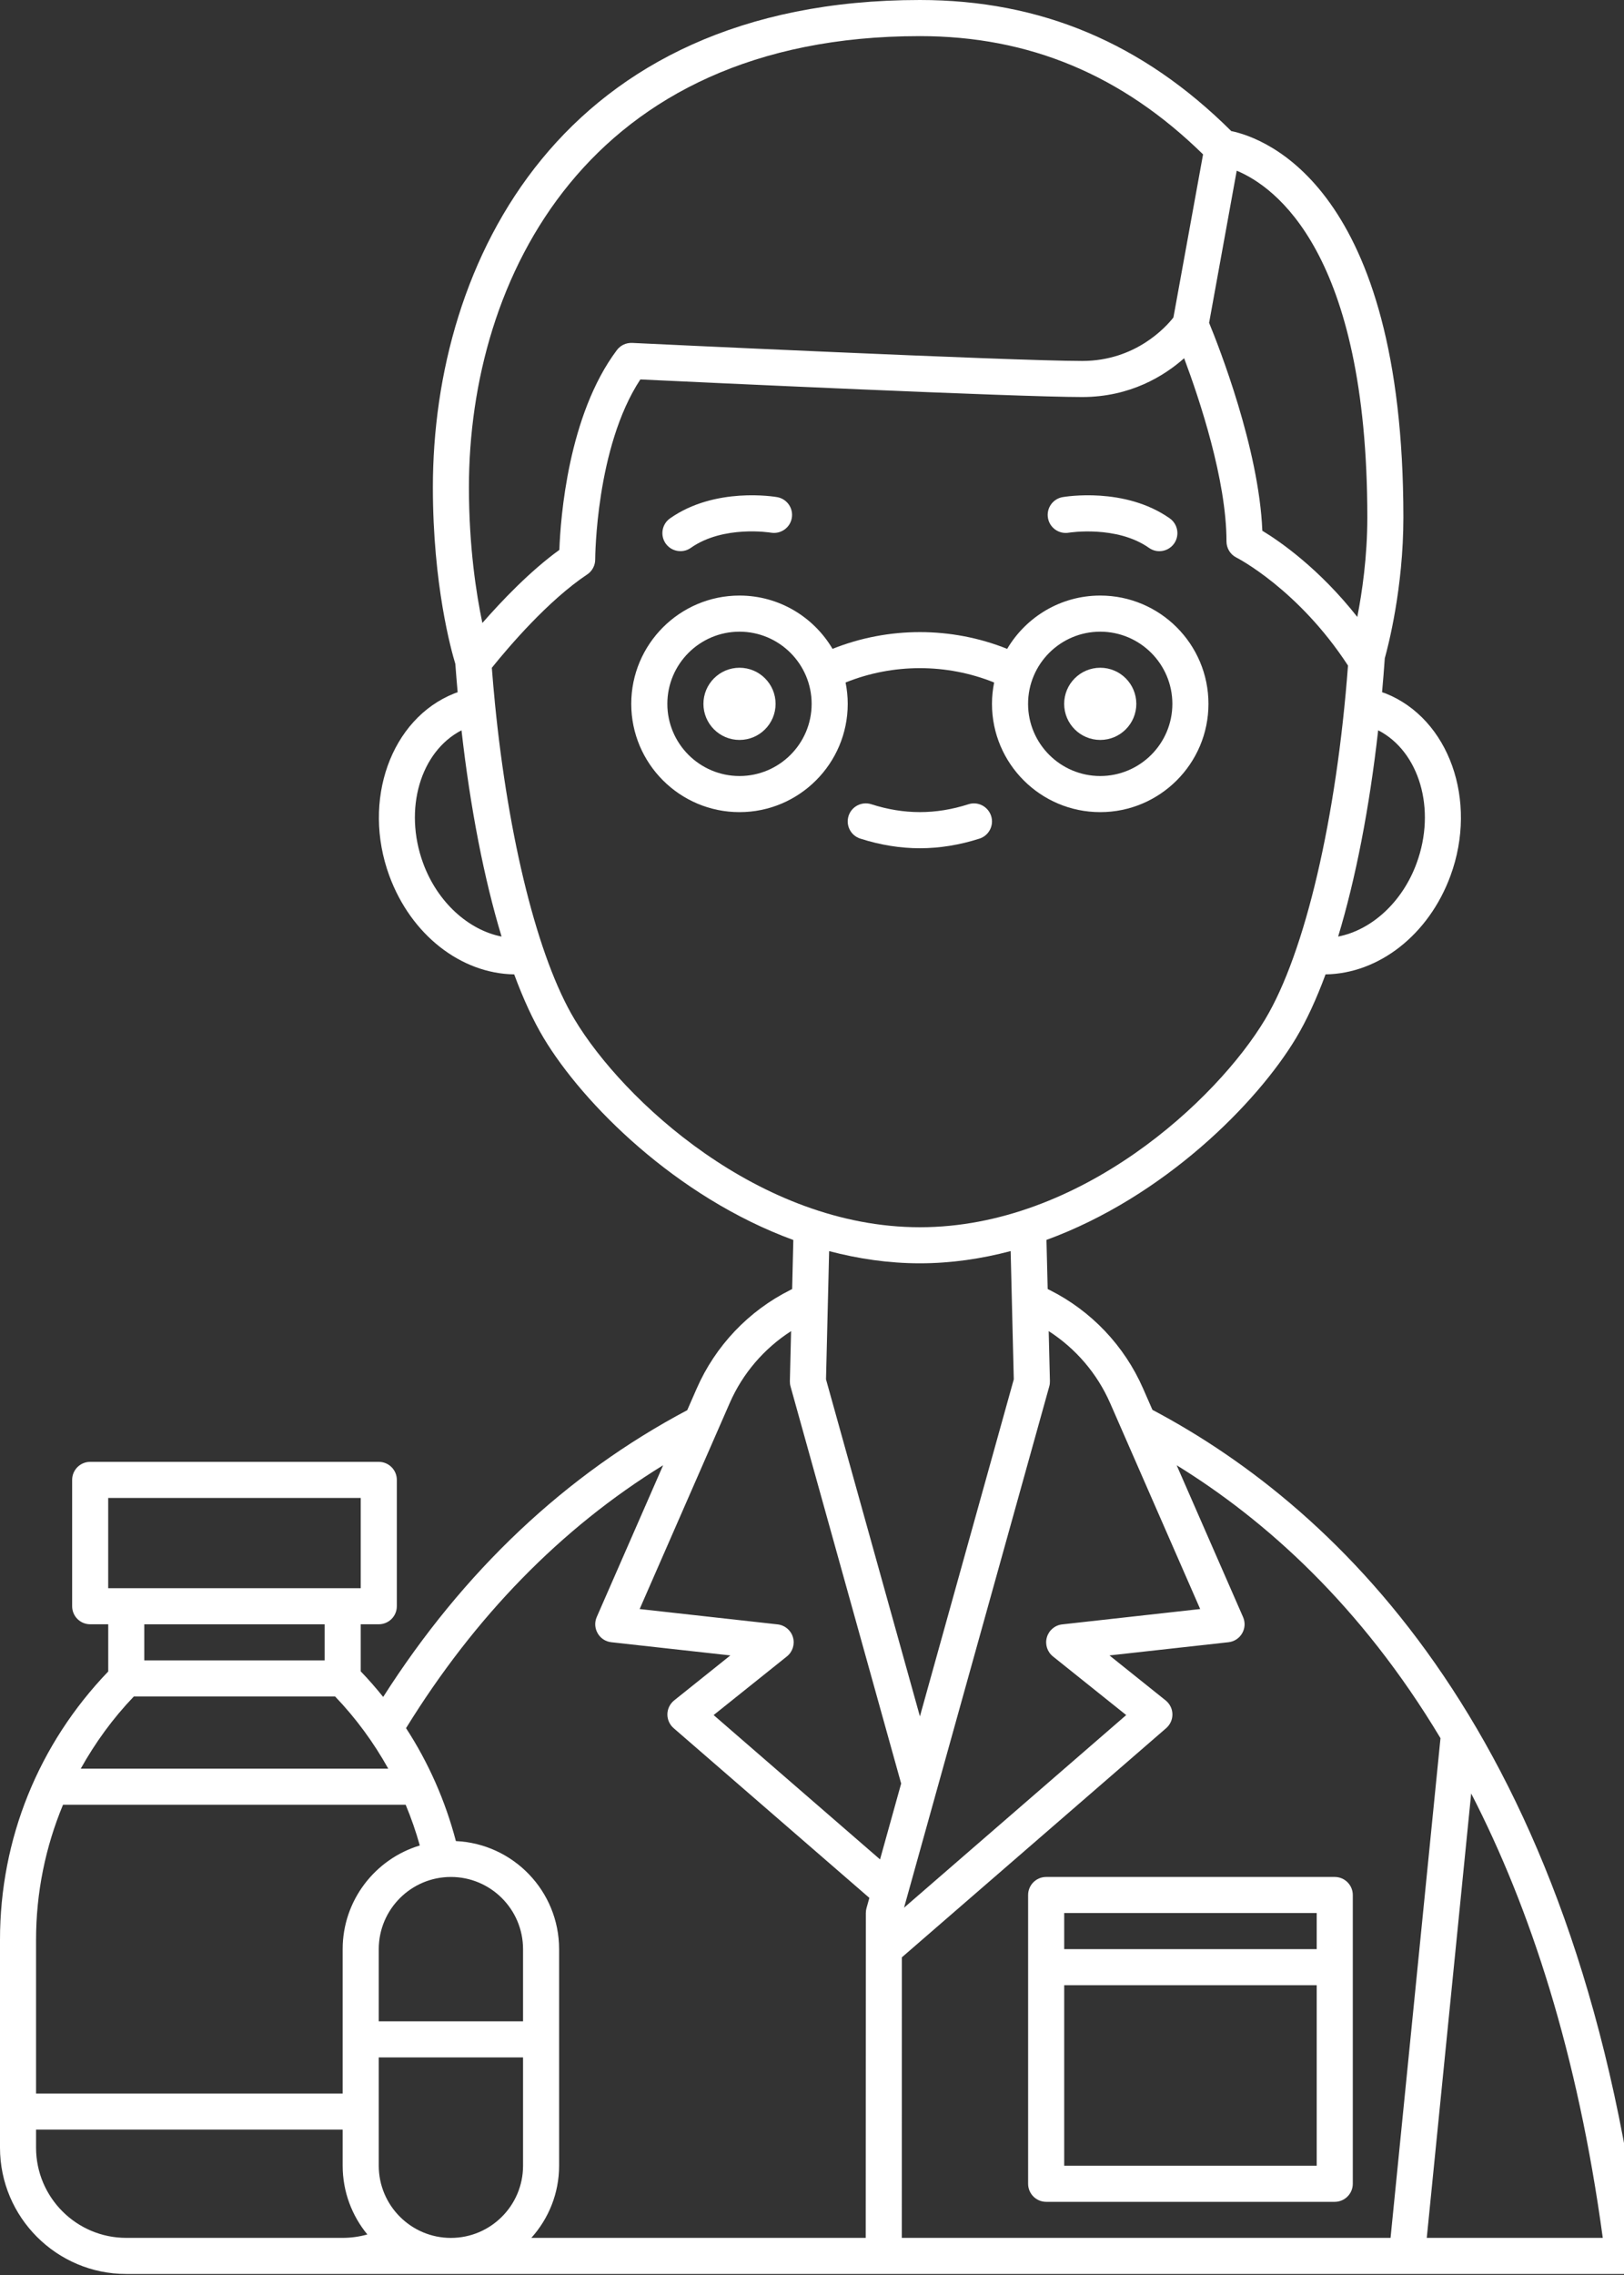 <?xml version="1.0" encoding="UTF-8"?> <svg xmlns="http://www.w3.org/2000/svg" width="40" height="56" viewBox="0 0 40 56" fill="none"><rect x="0" y="0" width="40" height="56" fill="#333333" stroke="none"/> <g clip-path="url(#clip0_118_2100)"> <path d="M27.988 17.326C27.988 17.816 27.59 18.214 27.1 18.214C26.609 18.214 26.211 17.816 26.211 17.326C26.211 16.835 26.609 16.437 27.1 16.437C27.59 16.437 27.988 16.835 27.988 17.326Z" fill="white"></path> <path d="M26.327 13.112C26.338 13.11 27.504 12.926 28.3 13.486C28.378 13.541 28.467 13.568 28.555 13.568C28.694 13.568 28.832 13.502 28.919 13.38C29.06 13.179 29.012 12.902 28.812 12.76C27.702 11.979 26.235 12.226 26.172 12.237C25.93 12.28 25.769 12.51 25.812 12.752C25.854 12.993 26.084 13.154 26.327 13.112H26.327Z" fill="white"></path> <path d="M19.103 17.326C19.103 17.816 18.705 18.214 18.214 18.214C17.724 18.214 17.326 17.816 17.326 17.326C17.326 16.835 17.724 16.437 18.214 16.437C18.705 16.437 19.103 16.835 19.103 17.326Z" fill="white"></path> <path d="M16.76 13.567C16.848 13.567 16.938 13.541 17.015 13.486C17.818 12.921 18.978 13.11 18.989 13.112C19.229 13.152 19.46 12.993 19.502 12.752C19.545 12.51 19.384 12.28 19.142 12.237C19.08 12.226 17.612 11.979 16.503 12.76C16.303 12.901 16.255 13.178 16.396 13.379C16.483 13.502 16.62 13.567 16.76 13.567H16.76Z" fill="white"></path> <path d="M28.385 34.704L28.155 34.179C27.695 33.128 26.878 32.266 25.851 31.753L25.805 31.73L25.775 30.521C28.675 29.46 30.96 27.154 31.923 25.551C32.182 25.119 32.425 24.59 32.649 23.985C33.958 23.966 35.19 23.015 35.726 21.557C36.407 19.704 35.69 17.691 34.126 17.068C34.099 17.058 34.069 17.049 34.041 17.039C34.066 16.763 34.088 16.485 34.108 16.203C34.188 15.917 34.566 14.477 34.566 12.735C34.566 4.611 31.16 3.4 30.326 3.226C28.141 1.055 25.63 0 22.657 0C13.803 0 10.662 6.462 10.662 11.995C10.662 14.403 11.117 16.022 11.215 16.341C11.232 16.576 11.252 16.809 11.272 17.04C11.245 17.05 11.216 17.058 11.19 17.069C9.626 17.691 8.909 19.705 9.589 21.557C10.125 23.015 11.355 23.965 12.665 23.985C12.889 24.591 13.132 25.119 13.391 25.551C14.353 27.155 16.639 29.461 19.54 30.523L19.511 31.731L19.465 31.754C18.438 32.267 17.62 33.129 17.16 34.18L16.927 34.712C13.927 36.301 11.414 38.675 9.438 41.771C9.263 41.554 9.08 41.343 8.885 41.141L8.885 39.982H9.329C9.575 39.982 9.774 39.783 9.774 39.538V36.428C9.774 36.183 9.575 35.984 9.329 35.984H2.221C1.976 35.984 1.777 36.183 1.777 36.428V39.538C1.777 39.783 1.976 39.982 2.221 39.982H2.666V41.144C0.949 42.93 0 45.265 0 47.75V52.865C0 54.58 1.395 55.975 3.11 55.975H39.983C40.111 55.975 40.232 55.92 40.316 55.825C40.4 55.729 40.44 55.602 40.423 55.475C38.836 42.77 33.046 37.17 28.385 34.704L28.385 34.704ZM35.48 42.786L34.25 55.086H22.212L22.213 48.181L28.724 42.539C28.823 42.452 28.88 42.326 28.877 42.194C28.875 42.063 28.813 41.939 28.71 41.856L27.327 40.749L30.259 40.424C30.4 40.408 30.524 40.327 30.595 40.204C30.666 40.082 30.674 39.934 30.617 39.804L28.982 36.068C31.17 37.416 33.519 39.517 35.48 42.786L35.48 42.786ZM27.342 34.535L29.561 39.607L26.163 39.985C25.984 40.004 25.835 40.13 25.785 40.303C25.735 40.476 25.794 40.661 25.934 40.773L27.739 42.217L22.267 46.959L25.844 34.127C25.856 34.085 25.861 34.041 25.86 33.997L25.83 32.766C26.494 33.193 27.023 33.808 27.342 34.536L27.342 34.535ZM34.891 21.251C34.537 22.215 33.777 22.895 32.959 23.054C33.39 21.632 33.729 19.893 33.945 17.976C34.954 18.494 35.384 19.913 34.891 21.251H34.891ZM33.678 12.736C33.678 13.705 33.549 14.584 33.431 15.186C32.498 14.002 31.531 13.329 31.092 13.065C31.009 11.04 30.019 8.526 29.781 7.947L30.461 4.202C31.395 4.589 33.678 6.204 33.678 12.736H33.678ZM22.657 0.889C25.354 0.889 27.637 1.847 29.632 3.8L28.902 7.815C28.714 8.054 27.965 8.885 26.655 8.885C24.909 8.885 15.664 8.446 15.57 8.441C15.416 8.436 15.282 8.501 15.193 8.619C13.992 10.22 13.806 12.752 13.777 13.536C13.06 14.055 12.37 14.777 11.881 15.335C11.731 14.623 11.55 13.461 11.55 11.995C11.55 6.871 14.459 0.889 22.656 0.889L22.657 0.889ZM10.423 21.251C9.931 19.913 10.36 18.496 11.367 17.977C11.584 19.892 11.923 21.631 12.354 23.054C11.54 22.893 10.777 22.212 10.423 21.251H10.423ZM14.152 25.093C13.249 23.589 12.52 20.658 12.188 17.288C12.188 17.287 12.189 17.285 12.188 17.285C12.188 17.284 12.188 17.284 12.188 17.283C12.16 17.004 12.136 16.722 12.114 16.438C12.534 15.916 13.502 14.781 14.462 14.141C14.586 14.059 14.66 13.92 14.66 13.772C14.66 13.743 14.673 11.007 15.772 9.34C17.283 9.412 25.027 9.773 26.655 9.773C27.841 9.773 28.677 9.252 29.166 8.818C29.544 9.827 30.209 11.815 30.209 13.327C30.209 13.495 30.303 13.649 30.454 13.725C30.47 13.732 31.977 14.505 33.202 16.383C32.921 20.131 32.146 23.451 31.16 25.093C29.974 27.072 26.616 30.209 22.657 30.209C18.697 30.209 15.339 27.072 14.152 25.093L14.152 25.093ZM22.656 31.097C23.427 31.097 24.175 30.985 24.893 30.796L24.97 33.953L22.658 42.249L20.345 33.953L20.422 30.797C21.14 30.985 21.886 31.097 22.656 31.097L22.656 31.097ZM19.485 32.766L19.455 33.997C19.454 34.041 19.459 34.085 19.471 34.127L22.196 43.903L21.676 45.77L17.577 42.217L19.382 40.773C19.522 40.661 19.581 40.476 19.531 40.303C19.481 40.13 19.332 40.005 19.153 39.985L15.755 39.607L17.974 34.535C18.291 33.808 18.821 33.193 19.485 32.766L19.485 32.766ZM16.333 36.068L14.698 39.804C14.641 39.934 14.65 40.082 14.721 40.204C14.791 40.327 14.915 40.408 15.056 40.424L17.989 40.749L16.605 41.856C16.502 41.939 16.441 42.062 16.438 42.194C16.436 42.326 16.492 42.453 16.592 42.539L21.413 46.717L21.342 46.97C21.331 47.009 21.326 47.05 21.326 47.09L21.323 55.086H13.087C13.511 54.614 13.771 53.993 13.771 53.309V47.979C13.771 46.55 12.642 45.384 11.229 45.319C10.968 44.328 10.556 43.391 10.001 42.539C11.698 39.79 13.819 37.615 16.333 36.068L16.333 36.068ZM9.329 53.31V50.644H12.883V53.31C12.883 54.29 12.086 55.087 11.106 55.087C10.126 55.087 9.329 54.29 9.329 53.31H9.329ZM11.106 46.202C12.086 46.202 12.883 46.999 12.883 47.979V49.756H9.329V47.979C9.329 46.999 10.126 46.202 11.106 46.202H11.106ZM3.296 41.76H8.254C8.768 42.296 9.205 42.894 9.563 43.536H1.989C2.345 42.899 2.778 42.3 3.296 41.76H3.296ZM2.665 36.873H8.885V39.094L2.665 39.094V36.873ZM7.996 39.983V40.871H3.554V39.983H7.996ZM1.552 44.425H9.992C10.128 44.751 10.244 45.085 10.34 45.427C9.243 45.757 8.44 46.776 8.44 47.979V51.533H0.888V47.75C0.888 46.589 1.119 45.465 1.552 44.425L1.552 44.425ZM6.502 55.086H3.109C1.884 55.086 0.888 54.09 0.888 52.865V52.421H8.44V53.309C8.44 53.951 8.669 54.541 9.048 55.002C8.852 55.057 8.647 55.086 8.441 55.086L6.502 55.086ZM35.142 55.086L36.236 44.147C37.691 46.969 38.86 50.547 39.477 55.086H35.142Z" fill="white"></path> <path d="M25.323 46.647V53.754C25.323 53.999 25.522 54.199 25.768 54.199H32.875C33.121 54.199 33.32 53.999 33.32 53.754V46.647C33.32 46.401 33.121 46.202 32.875 46.202H25.768C25.522 46.202 25.323 46.401 25.323 46.647ZM26.212 53.31V48.867H32.431V53.31H26.212ZM32.431 47.09V47.979H26.212V47.09H32.431Z" fill="white"></path> <path d="M24.486 16.8C24.452 16.97 24.433 17.146 24.433 17.326C24.433 18.796 25.629 19.991 27.099 19.991C28.569 19.991 29.765 18.796 29.765 17.326C29.765 15.855 28.569 14.66 27.099 14.66C26.123 14.66 25.271 15.188 24.807 15.972C23.434 15.422 21.88 15.422 20.506 15.972C20.042 15.188 19.189 14.66 18.214 14.66C16.744 14.66 15.548 15.856 15.548 17.326C15.548 18.796 16.744 19.991 18.214 19.991C19.684 19.991 20.88 18.796 20.88 17.326C20.88 17.146 20.861 16.97 20.827 16.8C21.995 16.329 23.319 16.329 24.486 16.8L24.486 16.8ZM27.099 15.549C28.079 15.549 28.876 16.346 28.876 17.326C28.876 18.305 28.079 19.102 27.099 19.102C26.119 19.102 25.322 18.305 25.322 17.326C25.322 16.345 26.119 15.549 27.099 15.549V15.549ZM18.214 19.102C17.234 19.102 16.437 18.305 16.437 17.326C16.437 16.346 17.234 15.549 18.214 15.549C19.194 15.549 19.991 16.346 19.991 17.326C19.991 18.306 19.194 19.102 18.214 19.102V19.102Z" fill="white"></path> <path d="M24.125 20.643C24.358 20.568 24.487 20.318 24.412 20.085C24.337 19.852 24.087 19.721 23.853 19.797C23.048 20.055 22.265 20.055 21.459 19.796C21.227 19.722 20.976 19.85 20.901 20.083C20.826 20.317 20.954 20.567 21.188 20.642C21.679 20.8 22.173 20.88 22.657 20.88C23.141 20.88 23.634 20.8 24.125 20.643L24.125 20.643Z" fill="white"></path> </g> <defs> <clipPath id="clip0_118_2100"> <rect width="40" height="56" fill="white"></rect> </clipPath> </defs> </svg> 